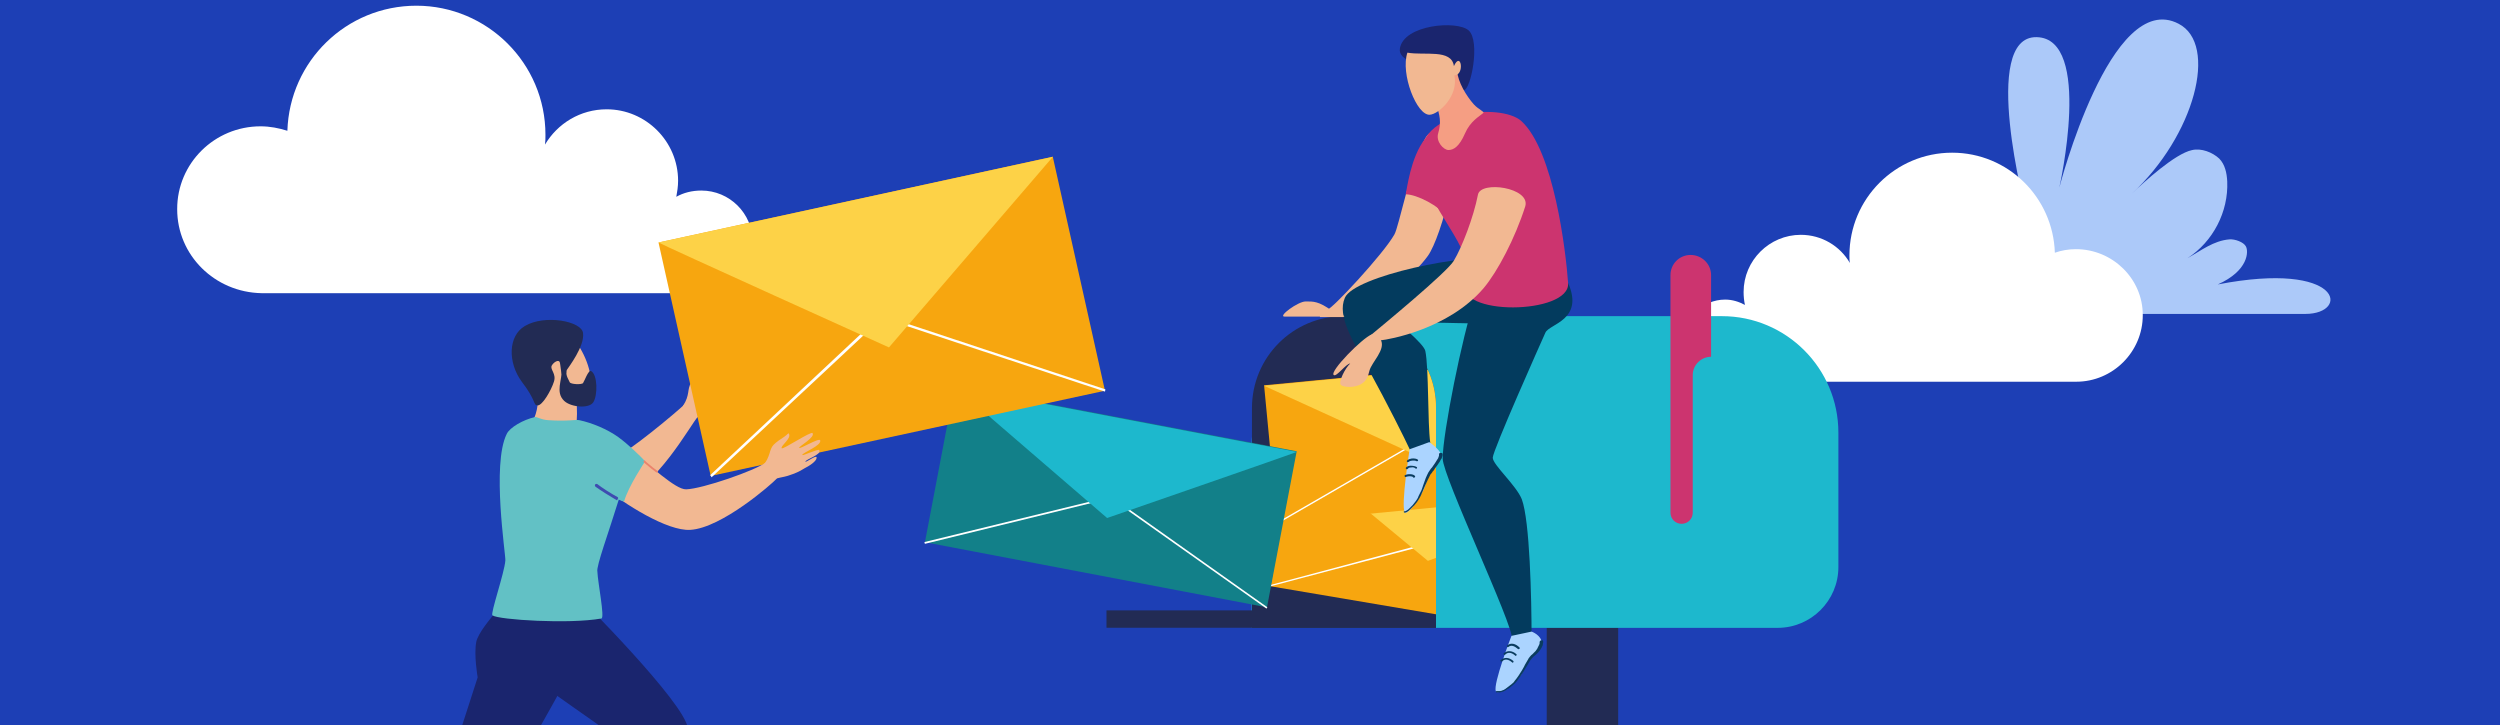 <?xml version="1.0" encoding="utf-8"?>
<!-- Generator: Adobe Illustrator 18.1.1, SVG Export Plug-In . SVG Version: 6.00 Build 0)  -->
<svg version="1.1" id="Calque_1" xmlns="http://www.w3.org/2000/svg" xmlns:xlink="http://www.w3.org/1999/xlink" x="0px" y="0px"
	 width="2806.4px" height="814.2px" viewBox="-540.3 281.1 2806.4 814.2" enable-background="new -540.3 281.1 2806.4 814.2"
	 xml:space="preserve">
<g id="Calque_1_1_">
	<rect x="-540.3" y="281.1" fill="#1D3FB5" width="2806.4" height="814.2"/>
</g>
<g id="Calque_2" display="none">
	<path id="XMLID_318_" display="inline" fill="#C8E5FF" d="M615.1,405.9l-5-2.5c-6.5-3.5-9.5-11-7.5-18.5l1.5-5.5
		c1.5-5.5,0-11.5-4-15.5l-9-9l-9-9c-4-4-10-5.5-15.5-4l-5.5,1.5c-7,2-14.5-1-18.5-7.5l-2.5-5c-2.5-5-8-8-13.5-8h-13h-13
		c-5.5,0-11,3-13.5,8l-2.5,5c-3.5,6.5-11,9.5-18.5,7.5l-5.5-1.5c-5.5-1.5-11.5,0-15.5,4l-9,9l-9,9c-4,4-5.5,10-4,15.5l1.5,5.5
		c2,7-1,14.5-7.5,18.5l-5,2.5c-5,2.5-8,8-8,13.5v13v13c0,5.5,3,11,8,13.5l5,2.5c6.5,3.5,9.5,11,7.5,18.5l-1.5,5.5
		c-1.5,5.5,0,11.5,4,15.5l9,9l9,9c4,4,10,5.5,15.5,4l5.5-1.5c7-2,14.5,1,18.5,7.5l2.5,5c2.5,5,8,8,13.5,8h13h13c5.5,0,11-3,13.5-8
		l2.5-5c3.5-6.5,11-9.5,18.5-7.5l5.5,1.5c5.5,1.5,11.5,0,15.5-4l9-9l9-9c4-4,5.5-10,4-15.5l-1.5-5.5c-2-7,1-14.5,7.5-18.5l5-2.5
		c5-2.5,8-8,8-13.5v-13v-13C623.1,413.9,620.1,408.4,615.1,405.9z M513.3,482.1c-27.1,0-49.6-22.1-49.6-49.6
		c0-27.6,22.1-49.6,49.6-49.6c27.1,0,49.6,22.1,49.6,49.6S540.9,482.1,513.3,482.1z"/>
	<path id="XMLID_314_" display="inline" fill="#C8E5FF" d="M402.5,328.2l-4-2c-5.5-3-8-9-6-14.5l1.5-4c1.5-4.5,0-9.5-3-12.5
		l-7.5-7.5l-7.5-7.5c-3.5-3.5-8-4.5-12.5-3l-4,1.5c-5.5,1.5-12-1-14.5-6l-2-4c-2-4-6.5-6.5-11-6.5h-11h-10.5c-4.5,0-9,2.5-11,6.5
		l-2,4c-3,5.5-9,8-14.5,6l-4-1.5c-4.5-1.5-9.5,0-12.5,3l-8,7.5l-7.5,7c-3.5,3.5-4.5,8-3,12.5l1.5,4c1.5,5.5-1,12-6,14.5l-4,2
		c-4,2-6.5,6.5-6.5,11v10.5v10.5c0,4.5,2.5,9,6.5,11l4,2c5.5,3,8,9,6,14.5l-1.5,4c-1.5,4.5,0,9.5,3,12.5l7.5,7.5l7.5,7.5
		c3.5,3.5,8,4.5,12.5,3l4-1.5c5.5-1.5,12,1,14.5,6l2,4c2,4,6.5,6.5,11,6.5h11h10.5c4.5,0,9-2.5,11-6.5l2-4c3-5.5,9-8,14.5-6l4,1.5
		c4.5,1.5,9.5,0,12.5-3l7.5-7.5l7.5-7.5c3.5-3.5,4.5-8,3-12.5l-1.5-4c-1.5-5.5,1-12,6-14.5l4-2c4-2,6.5-6.5,6.5-11v-10.5v-10.5
		C409.5,334.7,406.5,330.7,402.5,328.2z M320.8,389.9c-22.1,0-39.6-18-39.6-39.6c0-21.6,18-39.6,39.6-39.6c22.1,0,39.6,18,39.6,39.6
		C360.4,371.8,342.9,389.9,320.8,389.9z"/>
	<path id="XMLID_326_" display="inline" fill="#C8E5FF" d="M353.4,510.2l-4-2c-5.5-3-8-9-6-14.5l1.5-4c1.5-4.5,0-9.5-3-12.5
		l-7.5-7.5l-7.5-7.5c-3.5-3.5-8-4.5-12.5-3l-4,1.5c-5.5,1.5-12-1-14.5-6l-2-4c-3-5-7-7.5-11.5-7.5h-10.5h-10.5c-4.5,0-9,2.5-11,6.5
		l-2,4c-3,5.5-9,8-14.5,6l-4-1.5c-4.5-1.5-9.5,0-12.5,3l-7.5,7.5l-7.5,7.5c-3.5,3.5-4.5,8-3,12.5l1.5,4c1.5,5.5-1,12-6,14.5l-4,2
		c-4,2-6.5,6.5-6.5,11v10.5v10.5c0,4.5,2.5,9,6.5,11l4,2c5.5,3,8,9,6,14.5l-1.5,4c-1.5,4.5,0,9.5,3,12.5l7.5,7.5l7.5,7.5
		c3.5,3.5,8,4.5,12.5,3l4-1.5c5.5-1.5,12,1,14.5,6l2,4c2,4,6.5,6.5,11,6.5h10.5h10.5c4.5,0,9-2.5,11-6.5l2-4c3-5.5,9-8,14.5-6l4,1.5
		c4.5,1.5,9.5,0,12.5-3l7.5-7.5l7.5-7.5c3.5-3.5,4.5-8,3-12.5l-1.5-4c-1.5-5.5,1-12,6-14.5l4-2c4-2,6.5-6.5,6.5-11v-10.5v-10.5
		C359.9,516.7,357.4,512.2,353.4,510.2z M271.7,571.3c-22.1,0-39.6-18-39.6-39.6c0-21.6,18-39.6,39.6-39.6s39.6,18,39.6,39.6
		C311.3,553.3,293.7,571.3,271.7,571.3z"/>
	<path id="XMLID_323_" display="inline" fill="#FFFFFF" d="M543.9,875.1l-4-2c-5.5-3-8-9-6-14.5l1.5-4c1.5-4.5,0-9.5-3-12.5
		l-7.5-7.5l-7.5-7.5c-3.5-3.5-8-4.5-12.5-3l-4,1.5c-5.5,1.5-12-1-14.5-6l-2-4c-2-4-6.5-6.5-11-6.5h-10.5h-10.5c-4.5,0-9,2.5-11,6.5
		l-2,4c-3,5.5-9,8-14.5,6l-4-1.5c-4.5-1.5-9.5,0-12.5,3l-7.5,7.5L393,842c-3.5,3.5-4.5,8-3,12.5l1.5,4c1.5,5.5-1,12-6,14.5l-4,2
		c-4,2-6.5,6.5-6.5,11v10.5v10.5c0,4.5,2.5,9,6.5,11l4,2c5.5,3,8,9,6,14.5l-1.5,4c-1.5,4.5,0,9.5,3,12.5l7.5,7.5l7.5,7.5
		c3.5,3.5,8,4.5,12.5,3l4-1.5c5.5-1.5,12,1,14.5,6l2,4c2,4,6.5,6.5,11,6.5h10.5h10.5c4.5,0,9-2.5,11-6.5l2-4c3-5.5,9-8,14.5-6l4,1.5
		c4.5,1.5,9.5,0,12.5-3l7.5-7.5l7.5-7.5c3.5-3.5,4.5-8,3-12.5l-1.5-4c-1.5-5.5,1-12,6-14.5l4-2c4-2,6.5-6.5,6.5-11v-10.5v-10.5
		C550.4,881.6,547.9,877.6,543.9,875.1z M462.2,936.7c-22.1,0-39.6-18-39.6-39.6c0-22.1,18-39.6,39.6-39.6c22.1,0,39.6,18,39.6,39.6
		S484.2,936.7,462.2,936.7z"/>
	<path id="XMLID_320_" display="inline" fill="#FFFFFF" d="M387.5,772.8l-4-2c-5.5-3-8-9-6-14.5l1.5-4c1.5-4.5,0-9.5-3-12.5
		l-7.5-7.5l-7.5-8c-3.5-3.5-8-4.5-12.5-3l-4,1.5c-5.5,1.5-12-1-14.5-6l-2-4c-2-4-6.5-6.5-11-6.5h-11h-10.5c-4.5,0-9,2.5-11,6.5l-2,4
		c-3,5.5-9,8-14.5,6l-4-1.5c-4.5-1.5-9.5,0-12.5,3l-7.5,7.5l-8,7.5c-3.5,3.5-4.5,8-3,12.5l1.5,4c1.5,5.5-1,12-6,14.5l-4,2
		c-4,2-6.5,6.5-6.5,11v10.5v10.5c0,4.5,2.5,9,6.5,11l4,2c5.5,3,8,9,6,14.5l-1.5,4c-1.5,4.5,0,9.5,3,12.5l7.5,7.5l7.5,8
		c3.5,3.5,8,4.5,12.5,3l4-1.5c5.5-1.5,12,1,14.5,6l2,4c2,4,6.5,6.5,11,6.5h11h10.5c4.5,0,9-2.5,11-6.5l2-4c3-5.5,9-8,14.5-6l4,1.5
		c4.5,1.5,9.5,0,12.5-3l7.5-7.5l7.5-7.5c3.5-3.5,4.5-8,3-12.5l-1.5-4c-1.5-5.5,1-12,6-14.5l4-2c4-2,6.5-6.5,6.5-11v-10.5v-10.5
		C394.5,779.3,391.5,774.8,387.5,772.8z M305.8,834c-22.1,0-39.6-18-39.6-39.6c0-22.1,18-39.6,39.6-39.6c22.1,0,39.6,18,39.6,39.6
		C345.4,816.4,327.8,834,305.8,834z"/>
	<g id="XMLID_72_" display="inline">
		<path id="XMLID_67_" fill="#00D7B3" d="M760.4,796.4H319.8c-15.5,0-28.6-12.5-28.6-28.6V529.2c0-15.5,12.5-28.6,28.6-28.6h440.6
			c15.5,0,28.6,12.5,28.6,28.6v239.1C789,783.8,776,796.4,760.4,796.4z"/>
		<rect id="XMLID_68_" x="291.2" y="550.8" fill="#FFFFFF" width="497.8" height="65.2"/>
		<g id="XMLID_70_">
			<path id="XMLID_69_" fill="#FFFFFF" d="M411,684.1h-64.7c-9.5,0-17.5-8-17.5-17.5l0,0c0-9.5,8-17.5,17.5-17.5H411
				c9.5,0,17.5,8,17.5,17.5l0,0C428.6,676.1,420.6,684.1,411,684.1z"/>
			<path id="XMLID_71_" fill="#FFFFFF" d="M411,740.7h-64.7c-9.5,0-17.5-8-17.5-17.5l0,0c0-9.5,8-17.5,17.5-17.5H411
				c9.5,0,17.5,8,17.5,17.5l0,0C428.6,732.7,420.6,740.7,411,740.7z"/>
		</g>
		<path id="XMLID_74_" fill="#FFFFFF" d="M720.3,668.1c-7.5,0-14.5,3-19.5,8.5c-5-5-11.5-8.5-19.5-8.5c-14.5,0-26.6,12-26.6,26.6
			s12,26.6,26.6,26.6c7.5,0,14.5-3,19.5-8.5c5,5,11.5,8.5,19.5,8.5c14.5,0,26.6-12,26.6-26.6S734.9,668.1,720.3,668.1z"/>
	</g>
	<g id="XMLID_16_" display="inline">
		<path id="XMLID_18_" fill="#025DB0" d="M917.3,902.1H688.2V778.3c0-44.1,35.6-79.7,79.7-79.7h69.7c44.1,0,79.7,35.6,79.7,79.7
			L917.3,902.1L917.3,902.1z M750.9,839.5h103.8v-61.2c0-9.5-7.5-17-17-17h-69.7c-9.5,0-17,7.5-17,17L750.9,839.5L750.9,839.5z"/>
		<path id="XMLID_14_" fill="#77B3FF" d="M917.3,1137.2H687.7c-22.1,0-39.6-18-39.6-39.6V876.1c0-22.1,18-39.6,39.6-39.6h229.6
			c22.1,0,39.6,18,39.6,39.6v221.6C956.9,1119.2,939.4,1137.2,917.3,1137.2z"/>
		<g id="XMLID_13_">
			<path id="XMLID_10_" fill="#FFBE00" d="M481.2,1099.1l-2.5,15l18,6c0,0,21.1-3,22.6,16.5h-57.6l1-37.6H481.2z"/>
			<path id="XMLID_8_" fill="#FFBE00" d="M269.7,1077.1l-11,8.5l-22.6,13l29.6,38.6h31.1c0,0,2-18.5-20.1-20.6l-7.5-20.6l9.5-5.5
				L269.7,1077.1z"/>
			<path id="XMLID_6_" fill="#2D0D0F" d="M395.5,943.3c0,0,72.2,41.6,97.2,72.2c25.1,30.1-9.5,92.2-9.5,92.2h-23.6
				c0,0-10.5-39.1,2.5-69.7c0,0-40.6-1.5-86.7-42.1L395.5,943.3z"/>
			
				<linearGradient id="XMLID_20_" gradientUnits="userSpaceOnUse" x1="92.95" y1="1251.451" x2="80.834" y2="1281.702" gradientTransform="matrix(5.013 0 0 -5.013 1.035877e-04 7387.105)">
				<stop  offset="0" style="stop-color:#FFFFFF"/>
				<stop  offset="1" style="stop-color:#45191A"/>
			</linearGradient>
			<path id="XMLID_15_" fill="url(#XMLID_20_)" d="M427.1,996.9l25.6-11l-26.6-17.5L392,988.4l-8,16c42.1,33.6,78.2,35.1,78.2,35.1
				c-13,30.1-2.5,69.7-2.5,69.7h3.5c-8-33.1,8.5-73.2,8.5-73.2C435.1,1027,427.1,996.9,427.1,996.9z"/>
			<path id="XMLID_1_" fill="#FFAE78" d="M502.3,876.1c0,0,58.6,21.1,136.8,27.6v15c0,0-54.1,2.5-123.8-11.5L502.3,876.1z"/>
			<path id="XMLID_3_" fill="none" stroke="#FFAE78" stroke-miterlimit="10" d="M529.3,861c0,0-71.7-0.5-121.3,56.6
				c-49.1,57.1-63.7,129.3-133.3,158.9"/>
			<path id="XMLID_7_" fill="#45191A" d="M392,935.7c0,0-17.5,11.5-25.1,36.6c0,0-21.1,25.6-34.6,53.1c0,0-36.6,13.5-65.7,50.6
				l11,16.5c0,0,42.6-13.5,77.2-33.1c34.6-20.1,70.2-69.2,70.2-69.2l29.6-8L392,935.7z"/>
			<path id="XMLID_2_" fill="#FFAE78" d="M575,858c0,0,2.5,30.1-14.5,35.6c-17,5-25.6-14-36.1-13.5c-6.5,0.5-10,4.5-10,4.5
				l-8.5-20.6c0,0,12.5-2.5,20.1-9.5c0,0,4-13.5,15.5-16.5C552.4,835,572.4,835.5,575,858z"/>
			<path id="XMLID_5_" fill="#025DB0" d="M506.8,862.5c0,0-65.2,3-117.3,74.7c0,0,24.1,36.1,67.2,51.1c0,0,52.6-38.1,59.1-103.8
				L506.8,862.5z"/>
			<path id="XMLID_4_" fill="#025DB0" d="M491.7,868.1c0,0,19,8.5,54.1,18.5l-9,35.1c0,0-21.1,1.5-50.1-13.5"/>
			
				<linearGradient id="XMLID_31_" gradientUnits="userSpaceOnUse" x1="95.235" y1="1276.832" x2="97.424" y2="1299.658" gradientTransform="matrix(5.013 0 0 -5.013 1.035877e-04 7387.105)">
				<stop  offset="0" style="stop-color:#FFFFFF"/>
				<stop  offset="1" style="stop-color:#025DB0"/>
			</linearGradient>
			<path id="XMLID_11_" fill="url(#XMLID_31_)" d="M507.8,916.7c0,0-10.5-2.5-27.6-13.5l-26.6,84.2c0.5,0.5,1.5,0.5,2,1
				c0,0,35.6-25.6,51.6-71.2L507.8,916.7z"/>
			<path id="XMLID_12_" fill="#FFAE78" d="M637.1,904.7c0,0,6.5-8.5,10-13.5c3.5-5,10-11.5,14-12.5c4-0.5-6,12-6,12s-1.5,9.5-5,13.5
				c0,0-0.5,14.5-11.5,14.5L637.1,904.7z"/>
			<path id="XMLID_9_" fill="#45191A" d="M541.9,862.5c0,0-3.5-6.5-6.5-2.5c-3.5,4-3.5,9.5,1.5,11c0,0-6,4.5-12,0.5s-11-10-11-10
				s9.5-4.5,11.5-8s2-13.5,9-16c7-2.5,30.1-1,39.1-4.5c0,0-0.5,4-2.5,5.5c0,0,5-2,7.5-9.5c0,0,9,13.5-3.5,26.6c0,0-6.5,0.5-14-4.5
				s-14,0-13,4.5c1,4.5,1.5,12.5-5,16.5C542.4,872.1,545.9,864.1,541.9,862.5z"/>
		</g>
		<path id="XMLID_21_" fill="#025DB0" d="M827.6,1030.5l-11.5-48.1c7-4.5,11.5-12,11.5-21.1c0-14-11-25.1-25.1-25.1
			s-25.1,11-25.1,25.1c0,9,4.5,16.5,11.5,21.1l-11.5,48.1c-1,4,2,7.5,6,7.5h19h19C825.6,1037.5,828.6,1034,827.6,1030.5z"/>
	</g>
</g>
<g id="Calque_4" display="none">
	
		<ellipse display="inline" opacity="0.55" fill="#D9E8FF" enable-background="new    " cx="411.5" cy="1171.8" rx="469.2" ry="43.1"/>
	<g display="inline">
		<path fill="#ACC9F9" d="M277.2,1149.8c0,0-273.7,0-339.9,0s-55.6-78.7,128.8-43.6c-45.1-20.6-45.6-48.6-41.6-55.6
			c3.5-7,16.5-11,24.1-10.5c23.6,2,41.1,16.5,61.7,28.1c-37.1-24.1-60.2-68.7-58.6-112.8c0.5-12,3-25.1,12-33.6
			c10-9.5,26.6-15.5,40.1-13c25.1,5,70.7,46.6,88.7,64.2c-92.7-85.7-128.3-220.1-68.7-251.1c100.3-51.6,175.9,241.6,175.9,241.6
			s-49.6-220.6,33.6-221.6c83.7-1.5,15.5,256.1,15.5,256.1"/>
	</g>
	<path display="inline" fill="#FFFFFF" d="M247.6,990.9c11,0,21.6,2,31.1,5c2.5-81.7,69.2-147.4,151.4-147.4
		c83.7,0,151.9,67.7,151.9,151.9c0,4,0,7.5-0.5,11.5c14.5-24.6,41.6-41.1,72.2-41.1c46.6,0,84.2,37.6,84.2,84.2c0,6.5-1,13-2.5,19
		c8.5-5,18.5-7.5,29.1-7.5c33.1,0,60.2,27.1,60.2,60.2c0,33.1-27.1,60.2-60.2,60.2s-474.7,0-517.3,0c-54.1,0-97.7-43.6-97.7-97.7
		C149.4,1035,193.5,990.9,247.6,990.9z"/>
	<path display="inline" opacity="0.5" fill="#B3C9FF" enable-background="new    " d="M645.1,260.5c1.5-11,1.5-23.1,0.5-34.6
		c-1-11.5-3.5-23.1-7-34.1l-41.6,10c-4-11.5-9.5-22.6-17-32.1l32.1-28.6c-14-18.5-32.6-33.6-53.1-44.1l-22.6,36.6
		c-11-5.5-22.6-9-34.6-11l2.5-42.6c-11-1.5-23.1-1.5-34.6-0.5c-11.5,1-23.1,3.5-34.1,7l10,41.6c-11.5,4-22.6,9.5-32.1,17L385,113.2
		c-18.5,14-33.6,32.6-44.1,53.1l36.6,22.6c-5.5,11-9,22.6-11,34.6l-42.6-2.5c-1.5,11-1.5,23.1-0.5,34.6s3.5,23.1,7,34.1l41.6-10
		c4,11.5,9.5,22.6,17,32.1l-32.1,28.6c14,18.5,32.6,33.6,53.1,44.1l22.6-36.6c11,5.5,22.6,9,34.6,11l-2.5,42.6
		c11,1.5,23.1,1.5,34.6,0.5c11.5-1,23.1-3.5,34.1-7l-10-41.6c11.5-4,22.6-9.5,32.1-17l28.6,32.1c18.5-14,33.6-32.6,44.1-53.1
		l-36.6-22.1c5.5-11,9-22.6,11-34.6L645.1,260.5z M490.2,306.1c-36.1,3.5-68.2-23.1-71.7-59.7c-3.5-36.6,23.6-68.7,59.7-71.7
		c36.6-3.5,68.7,23.6,71.7,59.7C553.4,271.1,526.8,303.1,490.2,306.1z"/>
	<g display="inline">
		<g>
			<g>
				<path fill="#BDD0FF" d="M1559.4,717.2c-18-61.7-4.5-128.3,16.5-189c5-14.5,11-29.6,22.1-40.6c5.5-5.5,13.5-10,21.1-8.5
					c11.5,2.5,16,16,17.5,27.6c8,72.7-40.1,139.9-52.1,212"/>
			</g>
			<g>
				<path fill="#BDD0FF" d="M1508.3,686.1c-3.5-18.5-8.5-36.6-17-53.1c-8.5-16.5-21.6-31.1-38.1-40.1c-7.5-4-17-6-23.6-0.5
					c-7,6-4.5,17-0.5,25.6c22.1,44.6,78.2,64.7,99.8,109.8"/>
			</g>
			<g>
				<path fill="#BDD0FF" d="M1534.4,722.7c-14-26.1-27.6-52.6-35.1-81.2c-7.5-28.6-9.5-59.7,0.5-87.7c3-8.5,10.5-18.5,19-15.5
					c3,1,5.5,4,7.5,6.5c16,21.1,22.1,48.1,25.1,74.7c3,26.6,3,53.1,9,79.2c1,4,2,8,4.5,10.5c2.5,3,7.5,4,10.5,1.5
					c1.5-1.5,2.5-3.5,3.5-5.5c3.5-11.5,61.2-130.3,112.8-138.9c4-0.5,8.5-1,12.5-0.5c65.2,11-81.7,146.9-82.7,166.9
					c53.1-45.6,64.2-53.6,88.7-58.1c18.5-3.5,51.1,13,40.6,36.1c-7.5,15.5-25.6,22.6-43.1,26.1c-18.5,3.5-37.6,5-56.1,10
					c-18,5-36.1,15-45.6,31.6"/>
			</g>
		</g>
		<path fill="#FFFFFF" d="M1680.7,744.8c-10,0-19.5,1.5-28.6,4.5c-2-74.2-62.7-133.8-137.3-133.8c-76.2,0-137.8,61.7-137.8,137.8
			c0,3.5,0,7,0.5,10.5c-13.5-22.6-37.6-37.6-65.7-37.6c-42.1,0-76.2,34.1-76.2,76.2c0,6,1,11.5,2,17.5c-8-4.5-17-7-26.6-7
			c-30.1,0-54.6,24.6-54.6,54.6s24.6,54.6,54.6,54.6c30.1,0,431.1,0,469.7,0c49.1,0,88.7-39.6,88.7-88.7S1729.9,744.8,1680.7,744.8z
			"/>
	</g>
	<path display="inline" opacity="0.5" fill="#B3C9FF" enable-background="new    " d="M1340.4,457.5c3.5-6.5,6-13.5,8-21.1
		c2-7.5,3-15,3-22.6l-27.6-3c0-8-1-16-3.5-23.6l25.6-10.5c-5-14.5-12.5-27.6-23.1-38.6l-21.6,17.5c-5.5-5.5-12-10.5-19-14l10.5-25.6
		c-6.5-3.5-13.5-6-21.1-8c-7.5-2-15-3-22.6-3l-3,27.6c-8,0-16,1-23.6,3.5l-10.5-25.6c-14.5,5-27.6,12.5-38.6,23.1l17.5,21.6
		c-5.5,5.5-10.5,12-14,19l-25.6-10.5c-3.5,6.5-6,13.5-8,21.1c-2,7.5-3,15-3,22.6l27.6,3c0,8,1,16,3.5,23.6l-25.6,10.5
		c5,14.5,12.5,27.6,23.1,38.6l21.6-17.5c5.5,5.5,12,10.5,19,14l-10.5,25.6c6.5,3.5,13.5,6,21.1,8c7.5,2,15,3,22.6,3l3-27.6
		c8,0,16-1,23.6-3.5l10.5,25.6c14.5-5,27.6-12.5,38.6-23.1l-17.5-21.6c5.5-5.5,10.5-12,14-19L1340.4,457.5z M1235.1,452.5
		c-23.1-6-37.1-29.1-31.1-52.1s29.1-37.1,52.1-31.1c23.1,6,37.1,29.1,31.1,52.1C1281.7,444.5,1258.2,458,1235.1,452.5z"/>
</g>
<g id="Calque_3" display="none">
	<g display="inline">
		<g>
			<g>
				<g>
					<g>
						<path fill="#263238" d="M1285.7,1069.1H458.7c-40.1,0-73.2-32.6-73.2-73.2V498.6c0-40.1,32.6-73.2,73.2-73.2h827.1
							c40.1,0,73.2,32.6,73.2,73.2v497.3C1358.4,1036.5,1325.8,1069.1,1285.7,1069.1z"/>
					</g>
				</g>
				<g>
					<g>
						<path fill="#263238" d="M1342.9,1078.1H401c-31.1,0-56.1-25.1-56.1-56.1l0,0H1399l0,0C1399,1052.5,1374,1078.1,1342.9,1078.1z
							"/>
					</g>
				</g>
				<g>
					<g>
						<polygon fill="#455A64" points="776,1021.4 789.5,1042.5 973.5,1042.5 985.5,1021.4 						"/>
					</g>
				</g>
			</g>
			<g>
				<g>
					<g>
						<g>
							<g>
								<g>
									<path fill="#EBEBEB" d="M1296.3,992.9H447.1c-9,0-16.5-7.5-16.5-16.5V486.1c0-9,7.5-16.5,16.5-16.5h849.1
										c9,0,16.5,7.5,16.5,16.5v490.2C1312.8,985.9,1305.3,992.9,1296.3,992.9z"/>
								</g>
							</g>
						</g>
						<g>
							<g>
								<g>
									<rect x="430.6" y="508.2" fill="#FAFAFA" width="882.2" height="484.7"/>
								</g>
							</g>
						</g>
						<g>
							<g>
								<g>
									<circle fill="#263238" cx="495.8" cy="490.1" r="7"/>
								</g>
							</g>
						</g>
						<g>
							<g>
								<g>
									<circle fill="#263238" cx="453.1" cy="490.1" r="7"/>
								</g>
							</g>
						</g>
						<g>
							<g>
								<g>
									<circle fill="#263238" cx="473.7" cy="490.1" r="7"/>
								</g>
							</g>
						</g>
					</g>
				</g>
			</g>
			<g>
				<g>
					<path fill="#455A64" d="M1350.4,1021.4c0,0.5-216,0.5-482.2,0.5c-266.7,0-482.2-0.5-482.2-0.5c0-0.5,216-0.5,482.2-0.5
						C1134.4,1020.9,1350.4,1021.4,1350.4,1021.4z"/>
				</g>
			</g>
		</g>
	</g>
	<g display="inline">
		<g>
			<path fill="#DB856E" d="M238.1,586.4c13.5,16.5,25.1,55.1,39.1,71.2c7,8,56.1,50.6,89.7,69.2c1.5-10,22.6-4,15-10.5
				c-23.1-21.1-63.7-42.1-77.2-80.7c-9-25.1-42.6-81.7-42.6-81.7"/>
		</g>
		<g id="XMLID_17_">
			<path id="XMLID_27_" fill="#E8D921" d="M576.5,760.8l-275.7-37.1c-15.5-2-26.6-16.5-24.6-32.1l19-140.9
				c2-15.5,16.5-26.6,32.1-24.6L603,563.3c15.5,2,26.6,16.5,24.6,32.1l-19,140.9C606,751.8,592,762.8,576.5,760.8z"/>
			
				<rect id="XMLID_26_" x="290.2" y="578.3" transform="matrix(-0.991 -0.133 0.133 -0.991 831.469 1255.724)" fill="#FFFFFF" width="334.8" height="43.6"/>
			<g id="XMLID_23_">
				<path id="XMLID_25_" fill="#FFFFFF" d="M362.9,655.5l-43.1-6c-6.5-1-11-7-10-13.5l0,0c1-6.5,7-11,13.5-10l43.1,6
					c6.5,1,11,7,10,13.5l0,0C374.9,652,369.4,656.5,362.9,655.5z"/>
				<path id="XMLID_24_" fill="#FFFFFF" d="M357.4,693.6l-43.1-6c-6.5-1-11-7-10-13.5l0,0c1-6.5,7-11,13.5-10l43.1,6
					c6.5,1,11,7,10,13.5l0,0C369.9,689.6,363.9,694.6,357.4,693.6z"/>
			</g>
			<path id="XMLID_22_" fill="#FFFFFF" d="M570.4,672.6c-5-0.5-10,1-13.5,4c-3-4-7-6.5-12-7.5c-10-1.5-18.5,5.5-20.1,15.5
				c-1.5,10,5.5,18.5,15.5,20.1c5,0.5,10-1,13.5-4c3,4,7,6.5,12,7.5c10,1.5,18.5-5.5,20.1-15.5C587,683.1,580,674.1,570.4,672.6z"/>
		</g>
		<g>
			<ellipse fill="#ACC9F9" cx="213.5" cy="1202.4" rx="158.4" ry="20.6"/>
		</g>
		<g>
			<path fill="#ED9C80" d="M209.5,726.7l-62.7-51.1c0,0-28.1,39.6-17,77.2c5.5,18.5,12.5,27.6,15.5,36.6c3,8,23.1,124.3,22.1,132.8
				c-1.5,8.5-11,32.6-14.5,57.6c-4,30.1-2,128.3-5,154.4c-3,26.1,21.1,30.1,22.1,21.6c10-75.2,38.6-193,42.1-230.6
				C215.5,886.6,213,817.9,209.5,726.7z"/>
			<g>
				<path fill="#DB856E" d="M211,800.9L185,863c11.5,19,18.5,41.6,19.5,64.7c0.5,12-0.5,24.1,0,35.6c0,1,0,1.5,0.5,2.5
					c3.5-17.5,6-32.6,7-42.1c2.5-26.6,2-68.7,0.5-123.3C211.5,800.9,211,800.9,211,800.9z"/>
			</g>
			<path fill="#ED9C80" d="M173.4,1130.7c0,0-5.5,27.6-4,31.1c1.5,3.5,7.5,13.5,13,17c6,3.5,19.5,8,20.6,10c1,1.5,1,4-0.5,5.5
				c-5,4-13.5,6-19,5c-18-2.5-20.1-10.5-30.6-12c-2,0-5,2.5-10,0c-5-2.5-7.5-7-7-11.5c0.5-7.5,5-14,7.5-19.5
				c3-5.5,4.5-31.1,4.5-31.1"/>
			<path fill="#222B70" d="M204,1195.4c1.5-2.5,1.5-5.5,0.5-6.5c-1.5-1-8-5-11.5-6.5c-3.5-1.5-9-3-7-2c2,1-1.5,5-5,5
				c-11.5-0.5-19.5-8-26.1-9.5c-9.5-2-13.5-13-14-15c-1.5,1-5.5,10-6.5,13c-0.5,2.5-2,7-1,9.5c0.5,2,1.5,5.5,1,9c0,0,2,1.5,6.5,2.5
				c3,0.5,7,0,7,0l0.5-6c0,0,2.5,0,5.5,0.5c3,0.5,8.5,3.5,9,4c1.5,1.5,2.5,4.5,4,5c4.5,2,9,3,15,3.5
				C195,1202.9,202,1199.4,204,1195.4z"/>
		</g>
		<g>
			<path fill="#ED9C80" d="M295.7,1190.4c-1.5-1.5-15.5-4-22.6-6.5c-6.5-2.5-14-11.5-15.5-15c-1.5-3.5-1-22.1-1-30.1
				c1.5-53.6,11-184.5,12.5-216c2.5-54.6-4.5-110.8-25.6-198.5L165.4,664c0,0-22.1,40.6-14.5,79.7c4,22.6,23.1,26.1,26.1,34.6
				c3.5,9.5,50.6,150.9,50.6,150.9s-9,30.6-9.5,64.2c-0.5,28.6,12.5,114.8,15,147.4c0.5,6.5,1.5,21.6-0.5,26.6c-2.5,6-8,13-8,20.6
				c0,4.5,3.5,8.5,9,10.5c5.5,1.5,8.5-1.5,10.5-1.5c11-0.5,14,7,33.1,7c6,0,14.5-3,19-8C297.8,1194.4,297.2,1191.9,295.7,1190.4z"/>
			<path fill="#222B70" d="M297.2,1197.4c1-2.5,1-6-0.5-6.5c-2-1-8.5-4-12.5-5c-4-1-9.5-1.5-7.5-1c2,0.5-1,5-4.5,5.5
				c-11.5,1-21.6-5-28.1-5.5c-10-1-13.5-11-14-12.5c-1.5,1.5-6.5,11-7,13.5c-0.5,2.5-1,7.5,0,10c1,1.5,2.5,5,2.5,9c0,0,2,1,7,1.5
				c3,0,7.5-1,7.5-1v-6c0,0,2.5-0.5,6-0.5c3.5,0,7.5,2,9.5,3.5c1.5,1,3.5,3.5,5,3.5c5.5,1.5,9.5,2,15.5,1
				C288.7,1205.9,295.7,1201.4,297.2,1197.4z"/>
		</g>
		<g>
			<path fill="#30334C" d="M149.9,671.1c-20.1,20.6-32.6,50.1-25.6,82.7c2,8.5,13,32.1,15,40.6c5,19.5,13.5,48.6,15.5,71.2
				c31.1,18.5,89.7,11.5,114.8-6.5c0.5-27.6-2-49.6-7-87.2c-8-57.1-17.5-70.2-26.1-92.7c-1-4-1-12-2-17"/>
		</g>
		<g>
			<path fill="#F4713D" d="M233.1,484.1c5,1.5,3,13.5,8,15c3.5,1,10.5-0.5,13.5,1.5c17,9.5,13,29.1,15,53.1
				c7.5,18.5,9,35.1,3.5,45.6c-7,13-15,16.5-23.6,27.1c-6.5,8-9,24.1-10,41.6c0,3,2.5,8.5,1.5,11c-1.5,5.5-10,7.5-19.5,7.5
				c-22.1,0.5-55.1-7.5-65.2-7c-9,0.5-18-4-17-9.5c0.5-4,4.5-5.5,6-12.5c3.5-16,6-56.6,8.5-70.7c6.5-35.1,11.5-61.2,26.1-93.7"/>
		</g>
		<g>
			<path fill="#E25833" d="M283.2,568.8c-5.5-9.5-12.5-18-20.1-26.1l-18.5,8.5c9,17,10.5,37.1,14.5,55.1c4,0.5,11-1,11-1
				c2-3,1-1.5,3.5-6C277.2,592.4,282.2,580.8,283.2,568.8z"/>
		</g>
		<path fill="#ED9C80" d="M296.2,436.5c2-8,3.5-17,3-24.1c-0.5-14-2.5-34.1-25.6-42.6c-23.1-8.5-48.6-3.5-56.1,13.5
			c-7.5,16.5-6,42.1-7,55.6c-1,13.5-11,29.6-11,29.6l50.1,21.6c0,0,8-17.5,11.5-20.1c3.5-2,4.5,6.5,15.5,5.5
			c4.5-0.5,9.5-9,13.5-19.5c0-0.5,0-0.5,0.5-1c2.5,0,5.5-0.5,6-0.5c3.5-1,3-2.5,2.5-4.5C297.2,445.5,296.2,440.5,296.2,436.5z"/>
		<g>
			<path fill="#ED9C80" d="M364.9,722.7c0,4,8,15,14,17c2,0.5,4,0.5,6,0c2.5,1,11.5,2,8-3c5.5,4.5,11.5,4.5,18.5,4c2.5,0,2-3-3-4
				c-7-2-12-6.5-16-13.5c1-1,2,0.5,5,1c3,0.5,5-1,5-2.5c0-1-3.5-2.5-4.5-3c-3-2-6.5-4-9.5-6.5c-3.5-2.5-6-3.5-10-3.5
				c-0.5,0-7.5,0.5-6,3"/>
		</g>
		<path fill="#ED9C80" d="M252.6,562.8c8.5,17,30.1,73.7,33.6,80.2c13.5,25.6,81.2,81.7,81.2,81.7s11.5-2,11.5-13.5
			c-19.5-13.5-56.1-71.7-63.7-78.7c-5-4.5-27.1-94.2-27.1-94.2"/>
		<path fill="#F4713D" d="M271.2,499.6c-19-7-37.1-7.5-51.6-22.1c-14.5,11.5,18,76.7,26.1,78.7c8,2,19,38.1,21.1,43.1
			c26.1-0.5,36.1-15,36.1-15C291.7,551.3,289.7,506.7,271.2,499.6z"/>
		<g>
			<path fill="#7C3327" d="M256.1,501.1c-1.5-5-5-9-6-14c-1-4.5,0-11,3-15c1.5-2.5,4-4.5,6.5-6c10.5-8,14-15,10.5-27.6
				c-1-4-2-8-2-12.5c0.5-4,1-7.5,5-8c3-0.5,4.5,0.5,5.5,2.5c0.5,1.5-0.5,13.5,3.5,7c4-6.5,7-7,7-22.1c0-2-0.5-9,0.5-10
				c7,5,9,13.5,9.5,20.1c5-2,6.5-9.5,6.5-12.5c0-6-0.5-10.5-2.5-15c-9-19.5-18.5-23.1-26.6-26.6s-16-6.5-24.6-6.5s-19,3-21.6,9
				c-12-3-18.5,7.5-21.6,11c-4,5.5-7,11.5-9,17.5c-3,9.5-3.5,19.5-6,29.1c-2,7.5-5.5,16-11,21.1c-6,5-14,5.5-20.1,10.5
				c-8,6-12.5,16-12,26.1c0.5,10,5.5,21.1-0.5,30.1c-2,3-4.5,5.5-6.5,8.5c-4.5,7-4,16.5,0.5,23.6c4.5,7,12.5,15,20.6,17.5
				c8,2.5,14,3.5,22.1,3c14.5-1,26.6,0,41.6-13c8.5-7.5,3-11.5,11.5-19.5c4.5-4.5,11-6.5,14.5-12.5c3-4.5,3.5-10.5,2-16
				C256.1,501.6,256.1,501.6,256.1,501.1z"/>
		</g>
	</g>
	<g display="inline">
		<g>
			<ellipse fill="#ACC9F9" cx="1438.1" cy="1217.4" rx="135.8" ry="17.5"/>
		</g>
		<g>
			<path fill="#FFCCB0" d="M1506.3,1172.3c0,0,1.5,18.5,2.5,23.6c0.5,5,16,4,17.5,1.5c1.5-2.5,1-24.6,1-24.6"/>
			<path fill="#7C3327" d="M1530.9,1201.4c0.5,5-0.5,13-0.5,13l-17.5,1l-1-3c0,0-5.5,3.5-10,3.5l-15,1c-11,0.5-17,0-17.5-2
				c-1.5-8,11.5-8.5,14.5-8.5c9.5-0.5,20.1-6,22.1-11c1.5-3.5,0.5-4.5,2.5-4c0,0,2,0.5,3,2.5c2,3.5,5.5,5.5,9.5,4.5
				c2-0.5,4.5-1.5,5.5-3.5C1526.9,1194.9,1530.4,1196.4,1530.9,1201.4z"/>
		</g>
		<g>
			<path fill="#FFCCB0" d="M1386.5,1178.3c0,0,0,13.5,1,18c1,4.5,16,3,17.5,0.5c1.5-2.5-0.5-24.6-0.5-24.6"/>
			<path fill="#7C3327" d="M1409.6,1201.4c0.5,5,0.5,14.5,0.5,14.5l-15.5,4l-2-2.5c0,0-4.5,3.5-9,5c-3.5,1-11,1.5-14.5,1.5
				c-13-1-21.6-5-22.1-7c-2-8,15.5-7,18.5-7c10-1,16.5-8,18.5-13c1.5-3.5,0.5-4.5,2.5-4c0,0,2,0,3.5,2.5c2,3,6,5,10,4
				c2-0.5,4.5-1.5,6-3.5C1405.5,1195.4,1409.1,1196.4,1409.6,1201.4z"/>
		</g>
		<path fill="#F4713D" d="M1480.2,648.5c1.5-2,2.5,19.5,23.6,30.1c21.6,11,55.6,5,66.7,0.5c17-7,11.5-118.3-8.5-154.4
			c-4.5-8.5-23.1-12.5-34.6-15c-3,30.1,8.5,104.3,25.6,135.3C1552.4,651,1480.2,648.5,1480.2,648.5z"/>
		<g>
			<path fill="#E25833" d="M1563.9,653c5-7-2.5-84.7-2-96.2l-23.6,43.1c4,17.5-13.5,49.1-34.6,48.6l-3,4.5
				C1512.8,656,1558.9,660,1563.9,653z"/>
		</g>
		<path fill="#30334C" d="M1469.7,941.2c1.5,27.1,3.5,55.1,7.5,75.2c3,16.5,41.1,6.5,40.1-8c-1.5-21.1,8-59.1,16-158.4
			c1-15,8-16.5,12.5-47.6s-12.5-63.2-12.5-63.2l-64.7-5l-1,90.2l-0.5,30.6C1467.2,855,1467.2,897.1,1469.7,941.2z"/>
		<path fill="#30334C" d="M1516.8,1004.9c0,0,12,23.1,14,44.6c2.5,32.1-0.5,136.8-0.5,136.8s-16.5,3.5-25.1,1
			c0,0-29.6-174.9-31.1-195C1472.2,971.8,1516.8,1004.9,1516.8,1004.9z"/>
		<path fill="#262A3F" d="M1469.7,941.2c4.5-14.5,13.5-42.6,21.1-58.6c10.5-22.1,16.5-35.6,16.5-35.6c36.6-38.6,4-84.7,4-84.7
			s-18.5,25.1-20.6,27.6c-2,2.5-14,23.6-23.1,35.1l-0.5,30.6C1467.2,855,1467.2,897.1,1469.7,941.2z"/>
		<path fill="#30334C" d="M1416.6,1014.9c-1.5-23.6,15.5-52.1,15.5-52.1s-49.1-37.6-49.6-46.1c0,0-7,55.1-9.5,72.2
			c-4.5,29.6,10.5,197.5,10.5,197.5s10.5,3,25.1,0.5c0,0,2.5-65.2,13-108.8C1426.1,1057,1418.1,1020.9,1416.6,1014.9z"/>
		<path fill="#30334C" d="M1420.6,738.2c-19,42.6-40.1,180.5-45.1,228.1c-2,20.1,14.5,50.6,34.1,32.6
			c23.6-21.6,56.1-128.3,68.2-146.4c11.5-17.5,55.6-33.6,25.6-123.3"/>
		<path fill="#FFCCB0" d="M1512.8,498.6c0,0-5-17.5-3-30.6c2.5-13,10-36.6,7-54.1c-3-17.5-25.1-32.1-48.6-30.1
			c-23.6,2.5-30.6,24.6-34.1,38.1c-4,13-3.5,33.1-2.5,43.6c1,10.5,7,19,10.5,21.6c4,2.5,18.5-0.5,21.1,2c2.5,3,4.5,19.5,4.5,19.5"/>
		<path fill="#E25833" d="M1523.3,513.2c0,0-0.5-10.5-4-14c-3.5-4-27.1-5.5-34.6-5c-7,0.5-25.6,8-28.1,10c-2.5,1.5,1.5,12,1.5,12
			L1523.3,513.2z"/>
		<path fill="#7C3327" d="M1511.8,476.1c0,0-32.1,1-38.6,0c-9-1-20.6-8.5-21.6-19.5c8,0,8.5-16.5,4-22.6c-4-6-9.5-2.5-10.5,3.5
			c-0.5,6,0,4-1.5,5c-2,1-5,1-4-10.5c0.5-10,1.5-12.5,4.5-19c3-6.5,4.5-6,7-7.5c-3-1.5-6-1.5-11.5-10.5c-6.5-10-5.5-21.1,6.5-31.1
			c0,3,3.5,8,11,10c14,4,40.1,0.5,52.1,8c5.5,3,10,10,7.5,15.5c0,0,10.5-1.5,11,18.5c1,41.1-12.5,45.1-13.5,51.6
			C1513.3,474.1,1515.3,474.6,1511.8,476.1z"/>
		<g>
			<path fill="#F4713D" d="M1420.6,738.2c3,1,5.5,3,9,4c7.5,2,15.5,1,23.1,0.5c8-0.5,16-1.5,24.1-2c41.1-2,55.1,8,62.2-2
				c1.5-2,2-5,1.5-8.5c-1.5-9-4.5-12-3-21.6c1-7.5,2.5-17,4.5-27.6c7-36.6,20.6-91.7,22.1-125.3c2.5-47.6-46.1-47.1-46.1-47.1
				c-71.2-4.5-97.7,16-101.8,46.6c-0.5,2-0.5,4.5-0.5,7c-2,31.6,7,96.7,11.5,135.3C1428.1,707.7,1414.6,736.2,1420.6,738.2z"/>
			<path fill="#E25833" d="M1417.6,741.2c3,2.5,12,3.5,24.1,2.5c-11,1-22.6-6-20.1-11.5c2.5-5.5,9.5-18,10-28.6
				c3-38.6,2-147.4,3.5-145.4c-1.5,3.5-6.5,8-20.6,11.5c-0.5,31.6,5.5,88.2,8,123.8C1425.1,728.2,1406.5,731.2,1417.6,741.2z"/>
		</g>
		<path fill="#FFCCB0" d="M1270.7,468.1c0-2,2.5-1,3,0.5c0,0,0,0.5,0.5,1.5c0-3-0.5-5.5-0.5-6c0-2,2.5-1,3,0.5c0-1,0-2,0-2.5
			c0-2,2.5-1.5,3,0.5c0,0.5,0.5,1.5,0.5,3c0-1,0-1.5,0-1.5c0-2,2.5-1.5,3,0c0,0.5,0.5,1.5,0.5,3.5c0.5,2,1,4,1,5.5s2.5,9.5,6.5,10.5
			c6,1,2-9.5,6.5-11.5c1.5-1,3,7.5,3,12c0,4.5,0,7,0,9.5c-0.5,2.5-2,6.5-1.5,8.5c0,1.5,2,6,2,6l-14,6c0,0-2-8.5-4-10.5
			c-4.5-4.5-9.5-10-11-16.5c-1-4-1.5-8-2-12.5C1270.7,474.1,1270.7,468.6,1270.7,468.1z"/>
		<path fill="#F4713D" d="M1285.2,510.2c0,0,4.5,27.6,9.5,49.6c3.5,17,8.5,34.6,16.5,50.6v0.5c4.5,10,16,25.1,21.6,27.6
			c26.6,12.5,87.7-59.1,101.8-54.6c29.1,7.5,50.1-74.7,50.1-74.7s-34.1,0.5-54.6,5c-22.1,4.5-80.2,77.7-83.2,77.7
			c-3,0-8-10.5-14.5-23.1c-14.5-27.6-30.6-62.7-30.6-62.7s-13,4-13.5,4H1285.2z"/>
		<path fill="#FFCCB0" d="M1432.1,430.5c0,0-10,15-9,18.5c1,3,11,3,11,3"/>
	</g>
	<g display="inline">
		<path id="XMLID_30_" fill="#128089" d="M1033.1,585.9H734.4V423.9c0-57.1,46.6-103.8,103.8-103.8h90.7
			c57.1,0,103.8,46.6,103.8,103.8v161.9H1033.1z M816.1,504.1h135.3v-80.2c0-12-10-22.1-22.1-22.1h-90.7c-12,0-22.1,10-22.1,22.1
			v80.2H816.1z"/>
		<path id="XMLID_29_" fill="#1DB8CD" d="M1045.6,892.1H721.8c-22.1,0-39.6-18-39.6-39.6V539.2c0-22.1,18-39.6,39.6-39.6h323.3
			c22.1,0,39.6,18,39.6,39.6V852C1085.2,874.1,1067.7,892.1,1045.6,892.1z"/>
		<path id="XMLID_28_" fill="#0D5E60" d="M916.8,752.3l-15-63.2c9-6,15-16,15-27.6c0-18-14.5-32.6-32.6-32.6
			c-18,0-32.6,14.5-32.6,32.6c0,11.5,6,21.6,15,27.6l-15,63.2c-1,5,2.5,9.5,7.5,9.5h25.1h25.1C914.3,762.3,917.8,757.3,916.8,752.3z
			"/>
	</g>
</g>
<g id="Calque_6">
	<g>
		<path fill="#ACC9F9" d="M1788.3,633.5c0,0,208.5,0,259.2,0c50.6,0,42.1-60.2-98.2-33.1c34.6-15.5,34.6-37.1,31.6-42.6
			c-2.5-5-12.5-8.5-18.5-8c-18,1.5-31.6,12.5-47.1,21.1c28.6-18.5,46.1-52.1,44.6-86.2c-0.5-9.5-2.5-19-9-25.6
			c-7.5-7-20.1-12-30.6-9.5c-19,4-53.6,35.6-67.7,49.1c70.7-65.2,97.7-167.9,52.6-191c-76.2-39.6-133.8,184-133.8,184
			s38.1-167.9-25.6-168.9c-63.7-1-12,195-12,195"/>
	</g>
	<path fill="#FFFFFF" d="M1790,560.8c-8.5,0-16.5,1.5-23.6,4c-2-62.2-52.6-112.3-115.3-112.3c-63.7,0-115.3,51.6-115.3,115.3
		c0,3,0,6,0.5,8.5c-11-19-31.6-31.6-55.1-31.6c-35.1,0-64.2,28.6-64.2,64.2c0,5,0.5,10,1.5,14.5c-6.5-3.5-14-6-22.1-6
		c-25.6,0-46.1,20.6-46.1,46.1c0,25.6,20.6,46.1,46.1,46.1s361.4,0,394,0c41.1,0,74.7-33.6,74.7-74.7
		C1865.2,593.9,1831.1,560.8,1790,560.8z"/>
	<path fill="#FFFFFF" d="M-247.8,422.9c10.5,0,20.6,2,30.1,5c2.5-78.2,66.2-140.4,144.9-140.4C6.8,287.6,72,352.2,72,432.4
		c0,3.5,0,7.5-0.5,11c14-23.6,39.6-39.6,69.2-39.6c44.1,0,80.2,36.1,80.2,80.2c0,6.5-1,12.5-2,18c8-4.5,17.5-7,28.1-7
		c31.6,0,57.6,25.6,57.6,57.6s-25.6,57.6-57.6,57.6c-31.6,0-453.1,0-493.7,0c-52.6-1-94.7-42.6-94.7-94.2
		C-341.6,464.5-299.5,422.9-247.8,422.9z"/>
</g>
<g id="Calque_5">
	<g>
		<rect x="1196" y="985.4" fill="#222B54" width="80.2" height="790.5"/>
		<path fill="#1DB8CD" d="M864.7,985.9h590.5c37.6,0,68.2-30.6,68.2-68.2V766.8c0-72.2-58.6-130.8-130.8-130.8h-381.5
			c-80.7,0-146.4,65.7-146.4,146.4L864.7,985.9L864.7,985.9z"/>
		<path fill="#222B54" d="M864.7,985.9h207V739.2c0-57.1-46.1-103.3-103.3-103.3l0,0c-57.1,0-103.3,46.1-103.3,103.3v246.6H864.7z"
			/>
		<rect x="701.8" y="966.3" fill="#222B54" width="369.9" height="19.5"/>
		<path fill="#CC346F" d="M1380.5,589.9v91.7l0,0c-11,0-20.6,9-20.6,20.6v154.4c0,7-5.5,12.5-12.5,12.5l0,0c-7,0-12.5-5.5-12.5-12.5
			V681.6v-9.5v-82.2c0-12.5,10-22.6,22.6-22.6l0,0C1370,567.3,1380.5,577.3,1380.5,589.9z"/>
		<g>
			<g>
				<defs>
					<path id="SVGID_1_" d="M864.7,985.9h207V739.2c0-57.1-46.1-103.3-103.3-103.3l0,0c-57.1,0-103.3,46.1-103.3,103.3v246.6H864.7z
						"/>
				</defs>
				<clipPath id="SVGID_2_">
					<use xlink:href="#SVGID_1_"  overflow="visible"/>
				</clipPath>
				<g clip-path="url(#SVGID_2_)">
					
						<rect x="896.9" y="813.3" transform="matrix(0.986 0.167 -0.167 0.986 163.313 -165.204)" fill="#F7A60F" width="338.8" height="154.9"/>
					<polygon fill="#FFFFFF" points="1220.1,995.9 1221.1,994.4 1066.2,889.6 1066.2,889.6 886.2,937.7 886.2,939.2 1066.2,891.6 
											"/>
					<path fill="#FDD247" d="M1246.1,842.5c-2.5,1.5-183.5,68.2-183.5,68.2L911.8,785.9L1246.1,842.5z"/>
				</g>
			</g>
			<g>
				<defs>
					<path id="SVGID_3_" d="M864.7,985.9h207V739.2c0-57.1-46.1-103.3-103.3-103.3l0,0c-57.1,0-103.3,46.1-103.3,103.3v246.6H864.7z
						"/>
				</defs>
				<clipPath id="SVGID_4_">
					<use xlink:href="#SVGID_3_"  overflow="visible"/>
				</clipPath>
				<g clip-path="url(#SVGID_4_)">
					
						<rect x="885.7" y="697.4" transform="matrix(0.995 -9.534129e-02 9.534129e-02 0.995 -69.064 104.13)" fill="#F7A60F" width="338.8" height="154.9"/>
					<polygon fill="#FFFFFF" points="893.8,869.1 1055.2,775.8 1230.6,836.5 1231.1,835 1054.7,773.8 1054.7,774.3 893.3,867.6 
											"/>
					<path fill="#FDD247" d="M1216.1,681.6c-2,2-159.4,113.8-159.4,113.8l-177.9-81.2L1216.1,681.6z"/>
				</g>
			</g>
		</g>
	</g>
	<g id="character3">
		<path fill="#F2B892" d="M1083.7,429c-4-3-18-4-24.1,7.5c-16.5,31.6-29.6,99.3-34.6,107.8c-12,21.6-71.2,85.2-75.2,84.2
			c-7.5-2-8.5,8.5-8.5,8.5h26.6c0,0,63.7-26.1,94.7-68.7C1077.7,547.3,1105.8,446,1083.7,429z"/>
		<path fill="#033B5E" d="M1151.4,571.3c-46.1-7-171.9,20.1-182,44.1c-9,20.6,9,48.6,28.1,83.2c19,34.6,39.6,75.7,44.6,86.7
			c7.5,16.5,23.6-0.5,23.1-7.5c-3-22.1-1.5-83.7-5.5-102.8c-2-8.5-32.1-32.6-32.1-32.6l119.8,2.5L1151.4,571.3z"/>
		<path fill="#033B5E" d="M1220.1,598.9c18,41.6-21.1,45.6-25.6,55.6s-59.1,132.3-59.1,140.4c0,8,26.1,30.6,32.6,46.6
			c9,24.1,11,110.8,11,156.4c0,45.6-24.6,14.5-22.1,0c2-14.5-77.7-182-77.7-202c0-28.1,22.1-138.3,35.6-177.4
			C1127.3,578.8,1205.5,566.3,1220.1,598.9z"/>
		<path fill="#CC346F" d="M1167.4,416.9c36.6,33.1,50.1,146.4,52.6,182c2.5,35.6-128.8,37.6-115.3-1.5
			c13.5-39.1-45.1-79.2-50.1-136.3C1049.1,404.9,1144.4,396.4,1167.4,416.9z"/>
		<path fill="#F2B892" d="M954.9,630c-15-11-21.1-10.5-29.6-10.5s-31.6,17-23.6,17c14,0,58.6,0,65.7,0C974,637,954.9,630,954.9,630z
			"/>
		<path fill="#F2B892" d="M1118.8,499.6c-5,25.6-18,59.1-27.1,74.2c-7.5,13-83.2,75.2-92.2,82.7c-9.5,7.5,5,7,11,6.5
			c6-0.5,74.7-11.5,114.8-58.6c15.5-18.5,35.1-55.6,46.6-91.7C1178,491.6,1121.8,483.6,1118.8,499.6z"/>
		<path fill="#ABD4FF" d="M1042.1,785.4c0,0-10,63.2-5.5,70.7c2,3.5,12.5-8.5,20.6-24.1c2.5-4.5,5-15,7.5-19.5
			c7-12.5,13.5-18,12.5-21.6c-1.5-5.5-13-13.5-13-13.5L1042.1,785.4z"/>
		<path fill="#ABD4FF" d="M1156.4,994.9c0,0-21.1,54.6-17.5,62.2c1.5,3.5,16.5-2.5,27.6-17.5c3.5-5,6-12.5,10-17.5
			c7-9.5,14-11,14-18.5c0-9.5-11.5-13.5-11.5-13.5L1156.4,994.9z"/>
		<path fill="#F2B892" d="M999.5,656.5c-10.5,4-47.6,41.6-42.6,45.6c3,2.5,13.5-12.5,18.5-13c-6,5.5-13.5,21.1-10.5,24.1
			c2.5,2.5,15.5,4,23.6-1.5c5.5-3.5,7-8.5,8.5-14.5c2.5-9.5,18-23.1,13-34.1C1009,660,999.5,656.5,999.5,656.5z"/>
		<path fill="#1A256E" d="M1108.3,315.2c-13-11.5-73.2-6.5-77.2,20.6c-2,14,25.6,18,25.6,18s38.1,29.1,46.1,28.6
			C1110.8,382.3,1121.8,327.2,1108.3,315.2z"/>
		<path fill="#F59E83" d="M1095.3,360.3c1,13,10.5,28.6,19,38.1c5,5.5,12,8,10.5,9.5c-4.5,4-14.5,9-20.6,23.1
			c-6.5,15-13,18.5-18.5,18.5s-14.5-9.5-11.5-19c3.5-11.5,2-20.6-2.5-32.1C1066.2,384.8,1095.3,360.3,1095.3,360.3z"/>
		<path fill="#F2B892" d="M1039.6,340.2c-8,23.6,10.5,70.7,25.1,69.7c10-0.5,32.6-21.1,27.6-44.1c12-0.5,7.5-28.1-0.5-10.5
			C1089.2,335.7,1058.7,343.7,1039.6,340.2z"/>
		<path fill="#CC346F" d="M1059.7,436.5c-17,21.6-20.6,58.1-22.1,62.7c12.5,0,38.6,13.5,45.6,25.1c4.5-6,9-8,9-8L1059.7,436.5z"/>
		<g>
			<g>
				<path fill="#0A3C5F" d="M1164.4,1009.9c-0.5,0-0.5,0-1-0.5c-3-2.5-7-5-10.5-2c-0.5,0.5-1.5,0-1.5-0.5c-0.5-0.5,0-1.5,0.5-1.5
					c4-3,9-2,13.5,2.5c0.5,0.5,0.5,1,0,1.5C1164.9,1009.4,1164.4,1009.9,1164.4,1009.9z"/>
			</g>
			<g>
				<path fill="#0A3C5F" d="M1161.4,1017.4c-0.5,0-0.5,0-1-0.5c-4-3.5-8-4-11-1c-0.5,0.5-1.5,0.5-1.5,0c-0.5-0.5-0.5-1.5,0-1.5
					c4-3.5,9.5-3,14,1c0.5,0.5,0.5,1,0,1.5L1161.4,1017.4z"/>
			</g>
			<g>
				<path fill="#0A3C5F" d="M1157.9,1025c-0.5,0-0.5,0-1-0.5c-4-3.5-8-4-11-1c-0.5,0.5-1.5,0.5-1.5,0c-0.5-0.5-0.5-1.5,0-1.5
					c4-3.5,9.5-3,14,1c0.5,0.5,0.5,1,0,1.5C1158.4,1025,1158.4,1025,1157.9,1025z"/>
			</g>
			<path fill="#0A3C5F" d="M1192,1001.4c0,0,0,0.5,0,1c0,0.5-0.5,1.5-0.5,3c-0.5,1-1,2.5-2,4c-1,1.5-2,3-3.5,4.5c-1.5,1.5-3,3-4.5,4
				c-0.5,0.5-1.5,1.5-2,2c-0.5,0.5-1,1.5-2,2.5c-1,2-2.5,4-3.5,6c-1.5,2-2.5,4-4,6.5c-2.5,4-5.5,8.5-8.5,12c-1,1-1.5,1.5-2.5,2.5
				c-1,0.5-1.5,1.5-2.5,2c-1.5,1.5-3,2.5-5,3.5c-1.5,1-3,2-4.5,2.5c-1.5,0.5-3,1-4,1c-1,0-2,0-2.5,0s-1,0-1,0c-0.5,0-0.5-0.5-0.5-1
				c0-0.5,0.5-0.5,1-0.5c0,0,0.5,0,1,0c0.5,0,1.5,0,2.5,0c1,0,2-0.5,3.5-1c1.5-0.5,2.5-1.5,4-2.5c1.5-1,3-2.5,4.5-3.5
				c1-0.5,1.5-1.5,2.5-2c1-1,1.5-1.5,2-2.5c3-3.5,5.5-7.5,8-11.5c1-2,2.5-4,3.5-6.5c1-2,2.5-4,3.5-6c0.5-1,1-2,2-3
				c1-1,1.5-2,2.5-2.5c1.5-1.5,3-3,4-4c1-1.5,2-2.5,2.5-4c0.5-1,1-2,1.5-3c0.5-1,0.5-1.5,0.5-2c0-0.5,0-1,0-1c0-1,1-2,2-2
				C1191.5,999.4,1192,1000.4,1192,1001.4L1192,1001.4z"/>
			<path fill="#0A3C5F" d="M1036.1,855c0,0,0.5,0,1,0s1-0.5,2-1s2-1.5,3-2.5c1-1,2-2,3.5-3.5c1-1.5,2.5-3,3.5-4.5
				c1-1.5,2.5-3.5,3-5.5c0.5-1,1-2,1.5-3c0.5-1,1-2,1.5-3c1-2,1.5-4.5,2.5-7c1-2.5,1.5-4.5,2.5-7c1-2.5,2-4.5,3-6.5c0.5-1,1.5-2,2-3
				c0.5-1,1.5-2,2-2.5c1-1.5,2.5-3.5,3.5-5c1-1.5,2-3,2.5-4c0.5-0.5,0.5-1,1-1.5c0-0.5,0.5-1,0.5-1.5c0.5-1,0.5-1.5,0.5-2
				c0-0.5,0-0.5,0-0.5v-0.5c0-1,1-2,2.5-1.5c1,0,2,1,1.5,2c0,0,0,0.5,0,1s-0.5,1.5-1,3c0,0.5-0.5,1-1,1.5c-0.5,0.5-0.5,1.5-1,2
				c-1,1.5-2,3-3,4.5c-1,1.5-2.5,3-3.5,5c-0.5,1-1.5,1.5-2,2.5c-0.5,1-1,1.5-2,2.5c-1,2-2,4-3,6s-2,4.5-3,6.5c-1,2.5-2,4.5-3,7
				c-0.5,1-1,2-1.5,3.5c-0.5,1-1,2-1.5,3c-1,2-2.5,4-3.5,5.5c-1.5,1.5-2.5,3.5-4,4.5c-1.5,1.5-2.5,2.5-3.5,3.5c-1,1-2,2-3,2.5
				c-1,0.5-1.5,1-2.5,1c-0.5,0-0.5,0-0.5,0l0,0c-0.5,0-1,0-1-0.5C1035.1,855.5,1035.6,855.5,1036.1,855z"/>
			<g>
				<path fill="#0A3C5F" d="M1040.1,799.9h-0.5c-0.5-0.5-1-1-0.5-1.5c0.5-1,1.5-1.5,3-2c2.5-1,6.5-1,9,0.5c0.5,0.5,0.5,1,0.5,1.5
					c-0.5,0.5-1,0.5-1.5,0.5c-2.5-1.5-7.5-0.5-8,0C1040.6,799.9,1040.6,799.9,1040.1,799.9z"/>
			</g>
			<g>
				<path fill="#0A3C5F" d="M1039.1,807.9c-0.5,0-0.5,0-1-0.5c-0.5-0.5-0.5-1,0-1.5c1-1.5,4-2,5-2c3,0,5.5,0.5,7,1.5
					c0.5,0.5,0.5,1,0,1.5c-0.5,0.5-1,0.5-1.5,0c-1-1-3-1.5-5-1c-2,0-3,0.5-3,1C1039.6,807.9,1039.1,807.9,1039.1,807.9z"/>
			</g>
			<g>
				<path fill="#0A3C5F" d="M1047.1,817.4c-0.5,0-1,0-1-0.5c-1-1.5-5.5-1.5-8-0.5c-0.5,0.5-1.5,0-1.5-0.5c-0.5-0.5,0-1.5,0.5-1.5
					c3-1.5,9-1.5,11,1c0.5,0.5,0,1.5-0.5,1.5C1047.6,817.4,1047.6,817.4,1047.1,817.4z"/>
			</g>
		</g>
	</g>
	<g>
		
			<rect x="511.1" y="750" transform="matrix(0.982 0.187 -0.187 0.982 169.698 -117.501)" fill="#128089" width="391" height="178.4"/>
		<polygon fill="#FFFFFF" points="881.4,964.3 882.4,962.8 707,838.5 706.5,838.5 497.4,889.6 497.9,891.6 706.5,840.5 		"/>
		<path fill="#1DB8CD" d="M915.5,788.4c-3,1.5-213,74.2-213,74.2L531.5,715.2L915.5,788.4z"/>
	</g>
	<g id="character2">
		<path fill="#F2B892" d="M226.4,736.7c8-12,4.5-19,9-25.6c2.5-3.5,7-7.5,10.5-10.5c2.5-2.5,3.5-5,4.5-4c4,5-7.5,14.5-5.5,17
			c1.5,1.5,30.1-24.1,32.1-21.6c4,4-12.5,16-13,17.5c-0.5,2,21.1-13.5,22.6-10.5c3,5.5-19,15-18.5,17c0.5,1.5,17.5-7.5,19-6
			c4.5,4.5-15.5,12-15.5,13.5s13.5-5,14.5-2c1.5,4-11.5,8.5-15,11c-3,2-5.5,9-16.5,13.5c-4,2-10.5,1.5-17.5,6
			C234.5,753.8,224.9,739.2,226.4,736.7z"/>
		<g>
			<path fill="#EB836C" d="M247,732.7L247,732.7c-1,0-1-1-1-1.5c2-6.5,1.5-10.5,0-15c0-0.5,0-1.5,0.5-1.5s1.5,0,1.5,0.5
				c2,5,2.5,9.5,0,16.5C248,732.7,247.5,732.7,247,732.7z"/>
		</g>
		<path fill="#F2B892" d="M49.5,761.8c27.1-3,84.2,38.1,98.7,33.6c15-4.5,73.7-54.1,79.2-59.7c7-7.5,19.5,9.5,15.5,13.5
			c-6,5.5-48.6,83.2-85.2,88.7c-30.1,4.5-104.3-31.1-109.3-39.6C44,790.4,35.5,763.3,49.5,761.8z"/>
		<g>
			<polygon fill="#F7A60F" points="700.1,719.7 257.5,815.4 198.9,553.3 641.5,457 			"/>
			<polygon fill="#FFFFFF" points="700.1,720.7 450,638 258.5,816.9 257,814.4 449,634.5 449.5,635 700.6,718.2 			"/>
			<path fill="#FDD247" d="M198.9,553.3c3.5,2.5,258.7,117.8,258.7,117.8l184-214L198.9,553.3z"/>
		</g>
		<path fill="#F2B892" d="M75.6,649.5c31.6-10,65.7,72.2,36.6,82.2C78.6,743.7,25.9,665.6,75.6,649.5z"/>
		<path fill="#F2B892" d="M120.2,1240c-2,9-7.5,22.6-11,25.1c-3.5,3,15,25.1,23.6,4c1-2.5,6.5-12,16.5-25.1
			C153.8,1238.5,120.2,1240,120.2,1240z"/>
		<path fill="#1A256E" d="M47,934.7c-0.5,1.5-48.6,48.1-52.6,66.7c-3,14.5,1.5,40.1,1.5,40.1l-35.6,110.3c0,0-33.6,21.6-39.1,30.1
			c-16.5,27.1-24.1,69.7-35.1,100.8c-3,7.5,25.1,16,30.1,9c20.6-28.6,79.7-84.2,105.3-120.3c18-25.6,63.7-108.8,63.7-108.8
			l33.1-102.3L47,934.7z"/>
		<path fill="#F2B892" d="M-110.9,1285.1c-1.5,3.5-4.5,12-7.5,16.5c-2.5,3.5,15,25.1,23.6,4c1-2.5,5.5-10.5,8-13.5
			C-82.3,1286.6-108.4,1278.1-110.9,1285.1z"/>
		<path fill="#222B54" d="M-118.4,1301.7c-3,1-18.5,16.5-17.5,21.6c1,5,34.1,18,46.1,20.6c9.5,2,31.6,6.5,34.6,7
			c3,0.5,11.5,0.5,11-4.5c-1-5-24.1-12.5-28.6-15c-5.5-3.5-17.5-22.6-21.1-25.1c-2.5-2-9.5,5.5-14.5,4.5
			C-111.9,1310.2-116.4,1301.2-118.4,1301.7z"/>
		<path fill="#1A256E" d="M54.5,936.2c-0.5,1.5-24.1,46.6-27.6,64.7c-3,14.5,8.5,36.1,15,41.1c19.5,16,31.6,11.5,43.1,20.1
			c17,12.5,69.2,47.1,74.2,55.6c1.5,2.5-20.1,11.5-25.6,24.6c-16.5,40.6-8,73.7-18.5,102.8c3,6.5,25.1,15.5,29.1,9.5
			c28.1-46.6,92.2-120.8,87.7-155.9c-3.5-29.1-123.3-148.4-123.3-148.4L54.5,936.2z"/>
		<path fill="#F2B892" d="M62,698.6c3.5,25.6,2,40.6-2.5,51.6c-5.5,13,46.6,11.5,47.6,3c1.5-19.5-3-43.1-3-43.1L62,698.6z"/>
		<path fill="#F2B892" d="M163.3,783.8c26.6,19.5,54.6,47.1,66.7,46.6c18-0.5,77.7-21.1,89.2-30.1c9.5-7.5,16.5,13.5,12,18.5
			s-61.2,55.1-96.7,57.1c-25.6,1.5-73.7-28.6-99.8-50.1C124.2,817.4,150.8,774.3,163.3,783.8z"/>
		<path fill="#222B54" d="M109.1,1265.1c-3,1-18.5,16.5-17.5,21.6c1,5,34.1,18,46.1,20.6c9.5,2,31.6,6.5,34.6,7
			c3,0.5,11.5,0.5,11-4.5c-1-5-24.1-12.5-28.6-15c-5.5-3.5-17.5-22.6-21.1-25.1c-2.5-2-9.5,5.5-14.5,4.5
			C115.2,1273.6,111.2,1264.6,109.1,1265.1z"/>
		<path fill="#62C1C5" d="M154.3,842c2.5,1,4.5,2,6,2c4.5-16.5,23.6-45.1,23.6-45.1c-5.5-6-19-19-30.1-27.1c-12.5-9-29.6-16-43.6-19
			c-4-1-13,1.5-34.6,0c-9-0.5-13-4-15.5-3.5c-13,3-28.1,11.5-31.6,19c-17,34.1-1,135.8-1.5,141.9c-1,14-17,59.7-14.5,61.7
			c7,5,86.2,10,122.3,3.5c4-0.5-4-40.1-4.5-52.6C128.7,917.2,143.2,878.1,154.3,842z"/>
		<path fill="#222B54" d="M114.2,655c-1.5-13.5-43.1-21.1-65.2-8c-19,11-19.5,41.1-3.5,62.7C62,731.2,58,735.7,63,736.2
			c5.5,0.5,15.5-17,18.5-26.6c3-9-4.5-13.5-2.5-18c2.5-4.5,8-7,9-4c1,2.5,1.5,14.5,3,14.5s2.5-1,4.5-5
			C98.1,693.1,116.2,669.6,114.2,655z"/>
		<path fill="#222B54" d="M90.1,696.1c1,11.5-7.5,25.1,3,35.1c7.5,7,27.6,9,32.6,1.5s5-31.1-2.5-35.1c-3-1.5-7.5,11.5-9,13.5
			c-1.5,2-14,1.5-15-1c-1-2.5-4.5-7.5-3.5-11.5C96.1,694.1,89.6,690.6,90.1,696.1z"/>
		<path fill="#F2B892" d="M315.7,804.4c9.5-11,7-18.5,12.5-24.1c3-3,8-6.5,12-9c3-2,4.5-4.5,5-3.5c3.5,5.5-9.5,13.5-8,16.5
			c1,2,33.1-19.5,34.6-17c3.5,4.5-15.5,15-15,16.5c0.5,2,22.1-11.5,23.6-8.5c2,6-20.1,14-20.1,16.5c0,1.5,17.5-7,19-5.5
			c3.5,5-15.5,10.5-15.5,13c0,1.5,12-7.5,12.5-5c1,4.5-9.5,10.5-13.5,12.5c-3.5,2-7.5,5-19,8.5c-4.5,1.5-12,2-20.1,5.5
			C321.2,821.9,313.7,806.4,315.7,804.4z"/>
		<g>
			<path fill="#3E4CB0" d="M151.8,842.5C151.3,842.5,151.3,842.5,151.8,842.5c-7-4-18-11-23.6-15c-0.5-0.5-1-1.5-0.5-2.5
				c0.5-0.5,1.5-1,2.5-0.5c5,4,16,11,22.6,14.5c1,0.5,1,1.5,0.5,2C152.8,842.5,152.3,843,151.8,842.5z"/>
		</g>
		<g>
			<path fill="#EB836C" d="M196.9,811.4h-0.5c-1.5-1-8.5-6.5-12.5-10l-1.5-1.5c-0.5-0.5-0.5-1,0-1.5c0.5-0.5,1-0.5,1.5,0l1.5,1.5
				c4,3.5,11,9,12.5,10c0.5,0.5,0.5,1,0,1.5C197.9,811.4,197.4,811.9,196.9,811.4z"/>
		</g>
	</g>
</g>
</svg>
